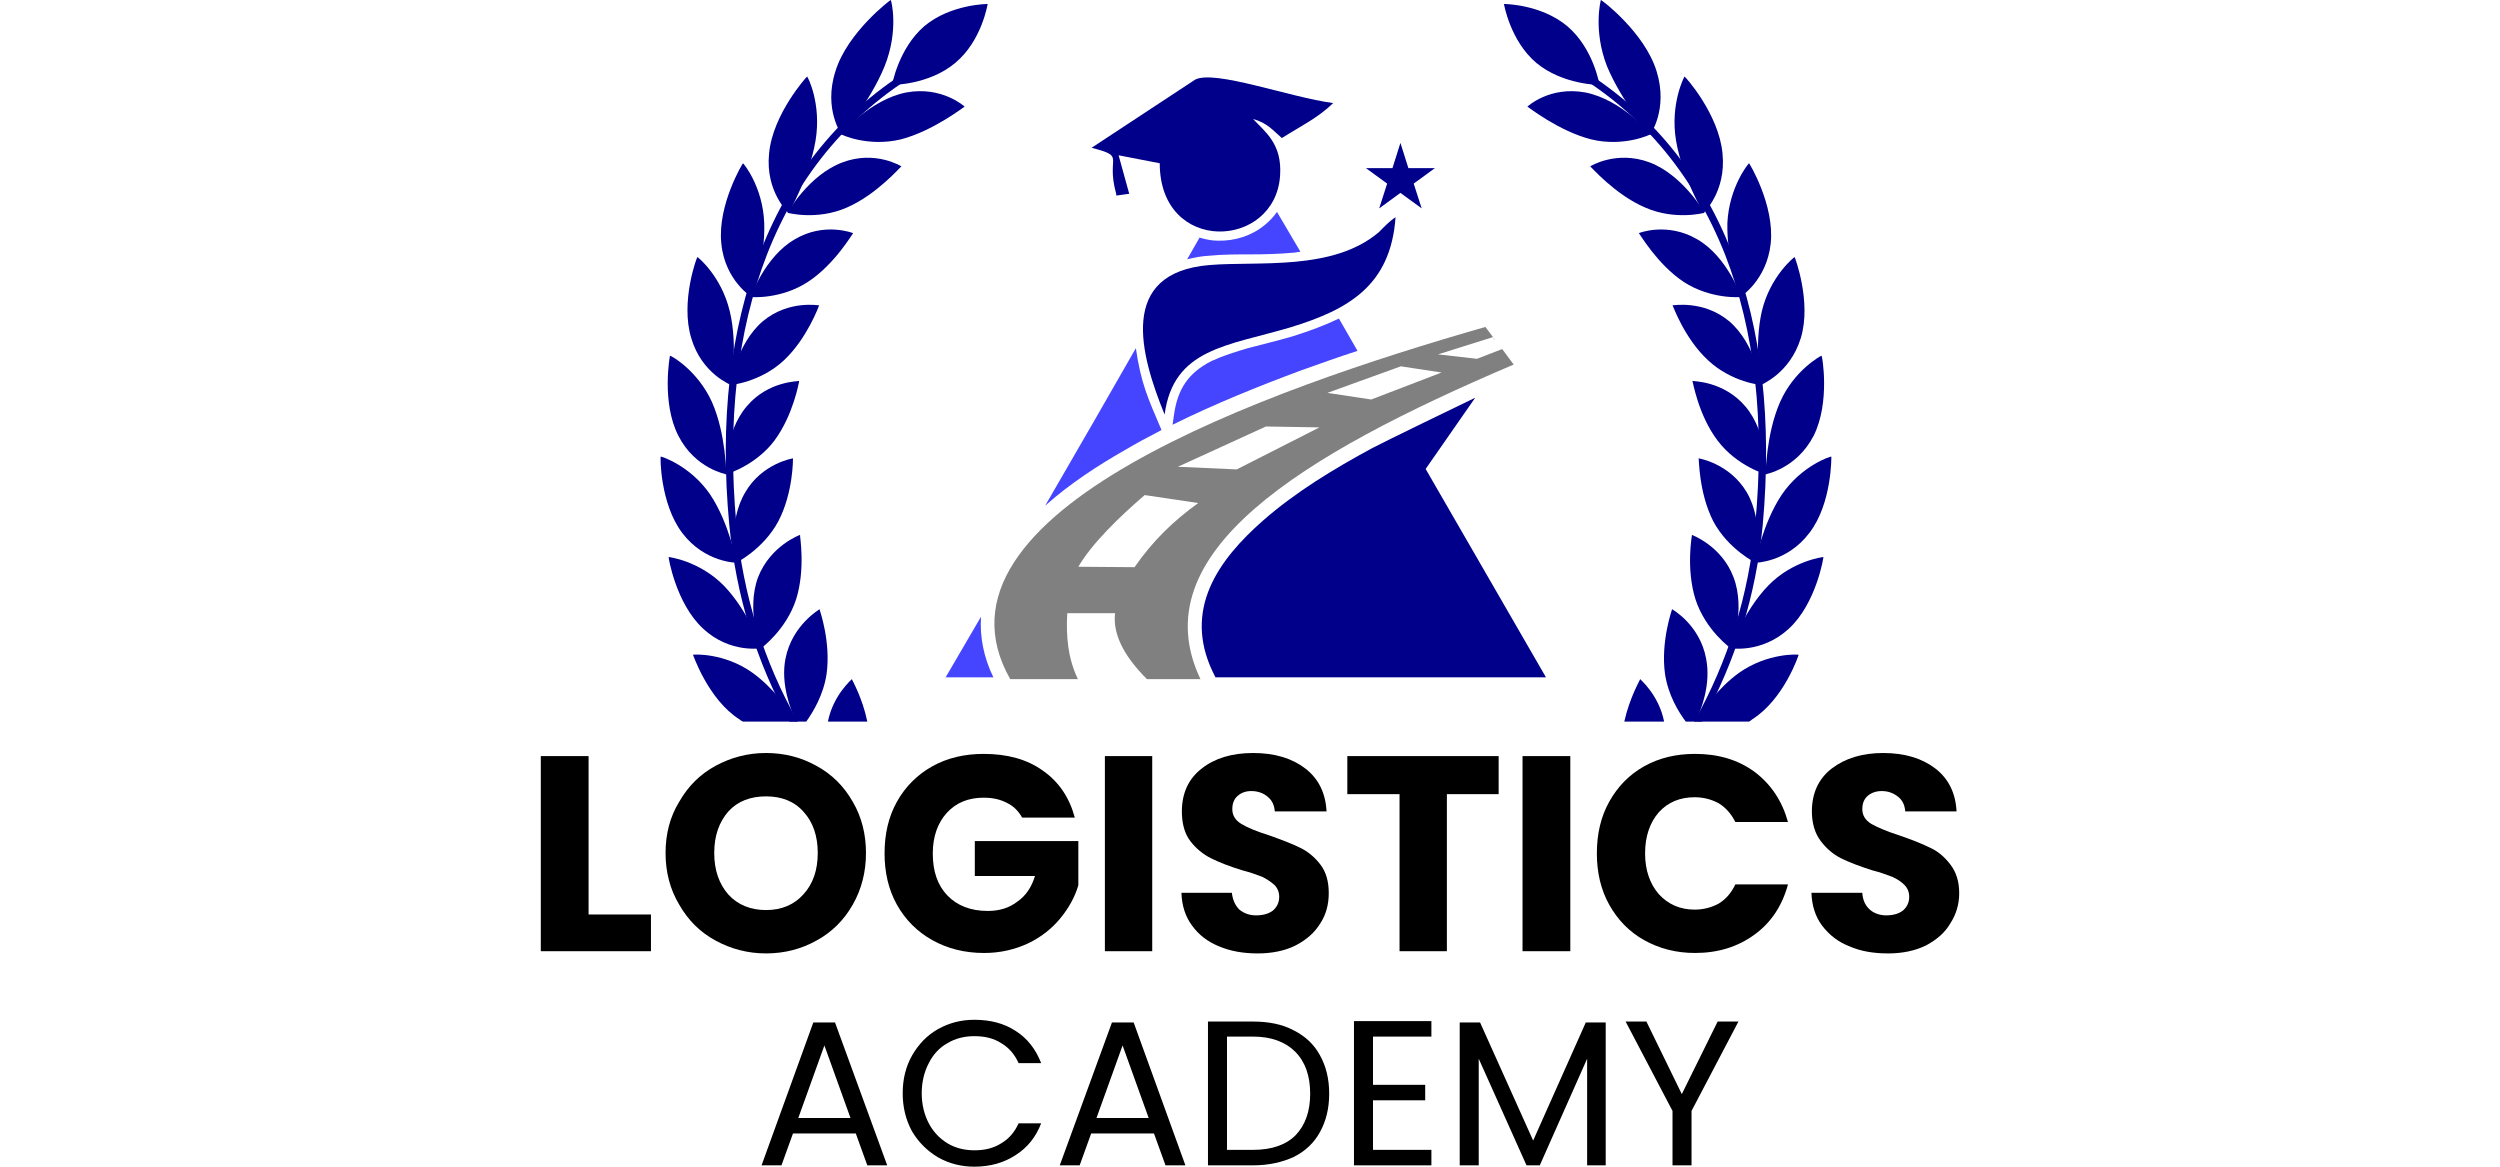<?xml version="1.0" encoding="UTF-8"?>
<!DOCTYPE svg PUBLIC "-//W3C//DTD SVG 1.1//EN" "http://www.w3.org/Graphics/SVG/1.1/DTD/svg11.dtd">
<!-- Creator: CorelDRAW -->
<svg xmlns="http://www.w3.org/2000/svg" xml:space="preserve" width="150px" height="70px" version="1.1" style="shape-rendering:geometricPrecision; text-rendering:geometricPrecision; image-rendering:optimizeQuality; fill-rule:evenodd; clip-rule:evenodd"
viewBox="0 0 32.06 26.37"
 xmlns:xlink="http://www.w3.org/1999/xlink"
 xmlns:xodm="http://www.corel.com/coreldraw/odm/2003">
 <defs>
  <style type="text/css">
   <![CDATA[
    .fil1 {fill:darkblue}
    .fil0 {fill:#4545FF}
    .fil2 {fill:gray}
    .fil4 {fill:black;fill-rule:nonzero}
    .fil3 {fill:darkblue;fill-rule:nonzero}
   ]]>
  </style>
 </defs>
 <g id="Layer_x0020_1">
  <g id="_1671441756000">
   <path class="fil0" d="M10.23 15.31l-1.08 0 0.8 -1.37c-0.03,0.45 0.06,0.92 0.28,1.37z"/>
   <path class="fil1" d="M21.12 8.99l-1.12 1.61 2.72 4.71 -6.78 0 -0.69 0 -0.06 -0.12c-0.68,-1.42 0.13,-2.54 1.13,-3.42 0.74,-0.65 1.62,-1.18 2.47,-1.64 0.24,-0.13 2.08,-1.02 2.33,-1.14z"/>
   <path class="fil0" d="M16.64 4.79l0.53 0.9c-0.05,0.01 -0.09,0.01 -0.14,0.02 -0.33,0.03 -0.66,0.04 -0.99,0.04 -0.31,0 -0.63,0 -0.93,0.03 -0.18,0.01 -0.34,0.04 -0.5,0.08l0.28 -0.49c0.13,0.04 0.27,0.07 0.41,0.07 0.39,0.01 0.77,-0.11 1.07,-0.36 0.11,-0.09 0.2,-0.19 0.27,-0.29zm1.4 2.41l0.42 0.73c-0.43,0.14 -0.85,0.29 -1.27,0.44 -0.97,0.36 -1.96,0.76 -2.91,1.23l0.03 -0.21c0.08,-0.59 0.32,-0.96 0.85,-1.23 0.26,-0.12 0.55,-0.21 0.82,-0.29 0.34,-0.09 0.68,-0.17 1.02,-0.27 0.38,-0.12 0.73,-0.25 1.04,-0.4zm-4.01 2.52c-0.29,0.15 -0.57,0.3 -0.84,0.46 -0.58,0.33 -1.23,0.75 -1.79,1.25l1.15 -1.99 0.9 -1.57c0.12,0.81 0.27,1.12 0.58,1.85z"/>
   <path class="fil2" d="M21.35 7.39l0.21 0.28 0 0.01 -0.04 -0.06 -1.24 0.39 0.88 0.1 0.57 -0.22 0.26 0.35c-4.84,2.06 -8.43,4.27 -7.08,7.11l-1.21 0c-0.57,-0.57 -0.77,-1.06 -0.72,-1.49l-1.08 0c-0.03,0.51 0.01,1.01 0.24,1.49l-1.53 0c-2.14,-3.77 5.82,-6.55 10.74,-7.96zm-7.7 3.8l1.21 0.18c-0.57,0.41 -1.03,0.86 -1.44,1.45l-1.27 -0.01c0.31,-0.53 0.93,-1.13 1.5,-1.62zm2.74 -1.55l-1.99 0.91 1.33 0.06 1.87 -0.95 -1.21 -0.02zm1.39 -0.76l1.66 -0.6 0.92 0.14 -1.59 0.61 -0.99 -0.15z"/>
   <g>
    <path class="fil1" d="M12.45 3.34c0.79,0.21 0.32,0.17 0.55,1.02 0,0.01 0.01,0.04 0.01,0.06l0.29 -0.04 -0.24 -0.87 0.93 0.18c0,2.07 2.61,1.95 2.72,0.28 0.05,-0.72 -0.34,-0.99 -0.61,-1.28 0.33,0.09 0.46,0.27 0.65,0.43 0.41,-0.26 0.81,-0.45 1.16,-0.79 -0.98,-0.13 -2.68,-0.76 -3.12,-0.53l-2.34 1.54z"/>
    <path class="fil1" d="M14.1 9.37c0.2,-1.5 1.43,-1.55 2.84,-1.97 1.31,-0.4 2.27,-0.94 2.38,-2.49 -0.14,0.09 -0.26,0.22 -0.38,0.34 -1.04,0.88 -2.71,0.65 -3.82,0.74 -2.09,0.17 -1.57,2.03 -1.02,3.38z"/>
   </g>
   <polygon class="fil1" points="19.43,3.23 19.61,3.8 20.21,3.8 19.73,4.15 19.91,4.71 19.43,4.36 18.95,4.71 19.13,4.15 18.65,3.8 19.25,3.8 "/>
   <g>
    <path class="fil3" d="M8.67 0.59c-0.59,0.51 -0.73,1.33 -0.73,1.33 0,0 0.84,0 1.43,-0.5 0.6,-0.5 0.73,-1.33 0.73,-1.33 0,0 -0.83,0 -1.43,0.5z"/>
    <path class="fil3" d="M6.49 16.31c0.12,-0.61 0.55,-0.96 0.54,-0.96 0,0.01 0.24,0.42 0.35,0.96l-0.89 0z"/>
    <path class="fil3" d="M6.46 15.23c-0.07,0.48 -0.31,0.87 -0.46,1.08l-0.23 0c-0.13,-0.28 -0.35,-0.86 -0.24,-1.42 0.15,-0.77 0.78,-1.12 0.77,-1.12 0,0.01 0.26,0.73 0.16,1.46z"/>
    <path class="fil3" d="M4.49 16.26c0.03,0.02 0.05,0.04 0.08,0.05l1.22 0c-0.17,-0.25 -0.53,-0.76 -1,-1.1 -0.64,-0.46 -1.34,-0.42 -1.35,-0.41 0,-0.01 0.34,1.01 1.05,1.46z"/>
    <path class="fil3" d="M5.77 13.55c-0.23,0.7 -0.8,1.11 -0.8,1.11 -0.01,0.01 -0.33,-0.88 -0.06,-1.61 0.28,-0.72 0.95,-0.96 0.95,-0.96 -0.01,0.01 0.13,0.76 -0.09,1.46z"/>
    <path class="fil3" d="M3.67 14.21c0.61,0.57 1.33,0.44 1.32,0.44 0,0 -0.3,-0.84 -0.85,-1.41 -0.56,-0.57 -1.25,-0.65 -1.25,-0.65 -0.01,-0.01 0.16,1.05 0.78,1.62z"/>
    <path class="fil3" d="M5.37 11.78c-0.34,0.64 -0.97,0.95 -0.97,0.95 -0.01,0 -0.18,-0.93 0.22,-1.6 0.38,-0.66 1.08,-0.77 1.08,-0.77 0,0 0.01,0.77 -0.33,1.42z"/>
    <path class="fil3" d="M3.2 12.05c0.51,0.67 1.23,0.67 1.23,0.67 -0.01,0 -0.16,-0.88 -0.6,-1.54 -0.45,-0.66 -1.12,-0.87 -1.12,-0.86 -0.01,-0.01 -0.02,1.06 0.49,1.73z"/>
    <path class="fil3" d="M5.28 9.96c-0.44,0.58 -1.11,0.77 -1.11,0.76 -0.01,0.01 -0.02,-0.94 0.48,-1.53 0.49,-0.59 1.2,-0.57 1.19,-0.58 0,0.01 -0.13,0.77 -0.56,1.35z"/>
    <path class="fil3" d="M3.11 9.85c0.38,0.75 1.09,0.87 1.08,0.87 0,0 0,-0.9 -0.32,-1.63 -0.33,-0.73 -0.94,-1.06 -0.95,-1.05 0,-0.01 -0.2,1.05 0.19,1.81z"/>
    <path class="fil3" d="M5.5 8.14c-0.53,0.5 -1.22,0.57 -1.22,0.56 -0.01,0.01 0.15,-0.94 0.74,-1.44 0.59,-0.49 1.27,-0.35 1.27,-0.36 0,0.01 -0.27,0.75 -0.79,1.24z"/>
    <path class="fil3" d="M3.4 7.64c0.24,0.82 0.91,1.06 0.91,1.07 -0.01,-0.01 0.15,-0.9 -0.04,-1.68 -0.19,-0.79 -0.72,-1.22 -0.73,-1.22 -0.01,-0.01 -0.39,1.01 -0.14,1.83z"/>
    <path class="fil3" d="M6.04 6.37c-0.61,0.4 -1.29,0.35 -1.29,0.34 -0.01,0.01 0.31,-0.91 0.99,-1.3 0.67,-0.4 1.32,-0.14 1.32,-0.14 -0.01,0 -0.41,0.7 -1.02,1.1z"/>
    <path class="fil3" d="M4.08 5.5c0.08,0.85 0.7,1.22 0.69,1.22 0,-0.01 0.31,-0.86 0.28,-1.68 -0.03,-0.82 -0.47,-1.35 -0.48,-1.35 0,-0.01 -0.58,0.94 -0.49,1.81z"/>
    <path class="fil3" d="M6.92 4.69c-0.68,0.3 -1.34,0.12 -1.34,0.12 -0.01,0 0.48,-0.86 1.24,-1.14 0.74,-0.28 1.33,0.09 1.33,0.09 -0.01,0 -0.56,0.64 -1.23,0.93z"/>
    <path class="fil3" d="M5.16 3.47c-0.09,0.87 0.45,1.35 0.44,1.35 0,-0.01 0.47,-0.81 0.61,-1.64 0.14,-0.84 -0.18,-1.45 -0.19,-1.45 0,-0.01 -0.78,0.85 -0.86,1.74z"/>
    <path class="fil3" d="M8.14 3.15c-0.75,0.18 -1.36,-0.11 -1.36,-0.12 -0.01,0.01 0.66,-0.78 1.48,-0.94 0.81,-0.15 1.32,0.32 1.32,0.32 -0.01,0 -0.71,0.55 -1.44,0.74z"/>
    <path class="fil3" d="M6.66 1.61c-0.28,0.87 0.15,1.44 0.14,1.44 0,-0.01 0.64,-0.74 0.97,-1.55 0.33,-0.82 0.15,-1.5 0.14,-1.5 0,-0.01 -0.98,0.73 -1.25,1.61z"/>
    <path class="fil3" d="M5.81 16.31c-0.77,-1.35 -1.24,-2.87 -1.39,-4.46 -0.21,-2.32 0.02,-4.37 0.69,-6.09 0.72,-1.85 1.94,-3.28 3.61,-4.23l-0.08 -0.14c-1.71,0.97 -2.95,2.42 -3.68,4.31 -0.68,1.75 -0.92,3.82 -0.7,6.16 0.15,1.59 0.61,3.1 1.36,4.45l0.19 0z"/>
   </g>
   <g>
    <path class="fil3" d="M23.2 0.59c0.6,0.51 0.73,1.33 0.73,1.33 0,0 -0.83,0 -1.43,-0.5 -0.59,-0.5 -0.73,-1.33 -0.73,-1.33 0,0 0.83,0 1.43,0.5z"/>
    <path class="fil3" d="M25.39 16.31c-0.12,-0.61 -0.55,-0.96 -0.54,-0.96 0,0.01 -0.24,0.42 -0.36,0.96l0.9 0z"/>
    <path class="fil3" d="M25.41 15.23c0.07,0.48 0.31,0.87 0.47,1.08l0.22 0c0.14,-0.28 0.35,-0.86 0.24,-1.42 -0.14,-0.77 -0.77,-1.12 -0.77,-1.12 0,0.01 -0.26,0.73 -0.16,1.46z"/>
    <path class="fil3" d="M27.38 16.26c-0.02,0.02 -0.05,0.04 -0.07,0.05l-1.22 0c0.16,-0.25 0.52,-0.76 0.99,-1.1 0.65,-0.46 1.35,-0.42 1.35,-0.41 0.01,-0.01 -0.33,1.01 -1.05,1.46z"/>
    <path class="fil3" d="M26.1 13.55c0.23,0.7 0.8,1.11 0.81,1.11 0,0.01 0.33,-0.88 0.05,-1.61 -0.27,-0.72 -0.95,-0.96 -0.94,-0.96 0,0.01 -0.14,0.76 0.08,1.46z"/>
    <path class="fil3" d="M28.21 14.21c-0.62,0.57 -1.33,0.44 -1.33,0.44 0.01,0 0.31,-0.84 0.86,-1.41 0.55,-0.57 1.25,-0.65 1.25,-0.65 0.01,-0.01 -0.16,1.05 -0.78,1.62z"/>
    <path class="fil3" d="M26.5 11.78c0.34,0.64 0.97,0.95 0.98,0.95 0,0 0.17,-0.93 -0.22,-1.6 -0.39,-0.66 -1.09,-0.77 -1.09,-0.77 0.01,0 0,0.77 0.33,1.42z"/>
    <path class="fil3" d="M28.67 12.05c-0.51,0.67 -1.23,0.67 -1.22,0.67 0,0 0.16,-0.88 0.6,-1.54 0.45,-0.66 1.11,-0.87 1.12,-0.86 0,-0.01 0.02,1.06 -0.5,1.73z"/>
    <path class="fil3" d="M26.6 9.96c0.44,0.58 1.1,0.77 1.11,0.76 0,0.01 0.02,-0.94 -0.48,-1.53 -0.5,-0.59 -1.2,-0.57 -1.2,-0.58 0.01,0.01 0.13,0.77 0.57,1.35z"/>
    <path class="fil3" d="M28.77 9.85c-0.39,0.75 -1.09,0.87 -1.09,0.87 0.01,0 0.01,-0.9 0.33,-1.63 0.32,-0.73 0.94,-1.06 0.94,-1.05 0.01,-0.01 0.2,1.05 -0.18,1.81z"/>
    <path class="fil3" d="M26.38 8.14c0.53,0.5 1.21,0.57 1.22,0.56 0,0.01 -0.15,-0.94 -0.74,-1.44 -0.59,-0.49 -1.28,-0.35 -1.28,-0.36 0.01,0.01 0.27,0.75 0.8,1.24z"/>
    <path class="fil3" d="M28.48 7.64c-0.25,0.82 -0.92,1.06 -0.91,1.07 0,-0.01 -0.15,-0.9 0.03,-1.68 0.19,-0.79 0.73,-1.22 0.74,-1.22 0,-0.01 0.39,1.01 0.14,1.83z"/>
    <path class="fil3" d="M25.83 6.37c0.61,0.4 1.3,0.35 1.3,0.34 0.01,0.01 -0.31,-0.91 -0.99,-1.3 -0.68,-0.4 -1.33,-0.14 -1.32,-0.14 0.01,0 0.41,0.7 1.01,1.1z"/>
    <path class="fil3" d="M27.8 5.5c-0.09,0.85 -0.7,1.22 -0.7,1.22 0.01,-0.01 -0.3,-0.86 -0.28,-1.68 0.04,-0.82 0.48,-1.35 0.49,-1.35 0,-0.01 0.58,0.94 0.49,1.81z"/>
    <path class="fil3" d="M24.96 4.69c0.68,0.3 1.34,0.12 1.34,0.12 0.01,0 -0.49,-0.86 -1.24,-1.14 -0.75,-0.28 -1.34,0.09 -1.34,0.09 0.01,0 0.56,0.64 1.24,0.93z"/>
    <path class="fil3" d="M26.71 3.47c0.09,0.87 -0.44,1.35 -0.43,1.35 0,-0.01 -0.48,-0.81 -0.62,-1.64 -0.14,-0.84 0.19,-1.45 0.19,-1.45 0.01,-0.01 0.78,0.85 0.86,1.74z"/>
    <path class="fil3" d="M23.74 3.15c0.74,0.18 1.35,-0.11 1.35,-0.12 0.01,0.01 -0.66,-0.78 -1.48,-0.94 -0.81,-0.15 -1.31,0.32 -1.31,0.32 0.01,0 0.7,0.55 1.44,0.74z"/>
    <path class="fil3" d="M25.22 1.61c0.27,0.87 -0.15,1.44 -0.15,1.44 0,-0.01 -0.63,-0.74 -0.97,-1.55 -0.32,-0.82 -0.14,-1.5 -0.14,-1.5 0.01,-0.01 0.99,0.73 1.26,1.61z"/>
    <path class="fil3" d="M26.07 16.31c0.76,-1.35 1.24,-2.87 1.38,-4.46 0.22,-2.32 -0.01,-4.37 -0.68,-6.09 -0.73,-1.85 -1.94,-3.28 -3.62,-4.23l0.08 -0.14c1.71,0.97 2.95,2.42 3.69,4.31 0.68,1.75 0.91,3.82 0.7,6.16 -0.15,1.59 -0.62,3.1 -1.37,4.45l-0.18 0z"/>
   </g>
   <polygon class="fil4" points="1.08,20.67 2.49,20.67 2.49,21.5 0,21.5 0,17.09 1.08,17.09 "/>
   <path id="_1" class="fil4" d="M5.09 21.55c-0.41,0 -0.79,-0.1 -1.14,-0.29 -0.35,-0.19 -0.62,-0.46 -0.82,-0.81 -0.21,-0.35 -0.31,-0.74 -0.31,-1.17 0,-0.43 0.1,-0.82 0.31,-1.16 0.2,-0.35 0.47,-0.62 0.82,-0.81 0.35,-0.19 0.73,-0.29 1.14,-0.29 0.42,0 0.8,0.1 1.14,0.29 0.35,0.19 0.62,0.46 0.82,0.81 0.2,0.34 0.3,0.73 0.3,1.16 0,0.43 -0.1,0.82 -0.3,1.17 -0.2,0.35 -0.47,0.62 -0.82,0.81 -0.34,0.19 -0.72,0.29 -1.14,0.29zm0 -0.98c0.35,0 0.64,-0.12 0.85,-0.36 0.21,-0.23 0.32,-0.54 0.32,-0.93 0,-0.39 -0.11,-0.7 -0.32,-0.93 -0.21,-0.24 -0.5,-0.35 -0.85,-0.35 -0.35,0 -0.64,0.11 -0.85,0.34 -0.21,0.24 -0.32,0.55 -0.32,0.94 0,0.39 0.11,0.7 0.32,0.94 0.21,0.23 0.5,0.35 0.85,0.35z"/>
   <path id="_2" class="fil4" d="M10.88 18.48c-0.08,-0.14 -0.19,-0.26 -0.34,-0.33 -0.15,-0.08 -0.32,-0.12 -0.53,-0.12 -0.34,0 -0.62,0.11 -0.83,0.34 -0.21,0.23 -0.32,0.54 -0.32,0.92 0,0.41 0.11,0.72 0.33,0.95 0.22,0.23 0.53,0.35 0.91,0.35 0.27,0 0.49,-0.07 0.67,-0.21 0.19,-0.13 0.32,-0.32 0.4,-0.58l-1.36 0 0 -0.79 2.34 0 0 1c-0.08,0.27 -0.22,0.52 -0.41,0.75 -0.19,0.23 -0.43,0.42 -0.72,0.56 -0.3,0.14 -0.63,0.22 -1,0.22 -0.44,0 -0.83,-0.1 -1.17,-0.29 -0.34,-0.19 -0.61,-0.46 -0.8,-0.8 -0.19,-0.34 -0.28,-0.73 -0.28,-1.16 0,-0.44 0.09,-0.83 0.28,-1.17 0.19,-0.34 0.46,-0.61 0.8,-0.8 0.34,-0.19 0.73,-0.28 1.16,-0.28 0.53,0 0.98,0.12 1.34,0.38 0.36,0.25 0.6,0.61 0.72,1.06l-1.19 0z"/>
   <polygon id="_3" class="fil4" points="13.82,17.09 13.82,21.5 12.75,21.5 12.75,17.09 "/>
   <path id="_4" class="fil4" d="M16.2 21.55c-0.32,0 -0.61,-0.05 -0.87,-0.16 -0.25,-0.1 -0.46,-0.26 -0.61,-0.47 -0.15,-0.2 -0.23,-0.45 -0.24,-0.74l1.14 0c0.02,0.17 0.08,0.29 0.17,0.38 0.1,0.08 0.22,0.13 0.38,0.13 0.16,0 0.29,-0.04 0.38,-0.11 0.09,-0.08 0.14,-0.18 0.14,-0.31 0,-0.11 -0.04,-0.2 -0.11,-0.27 -0.08,-0.07 -0.17,-0.13 -0.27,-0.18 -0.11,-0.04 -0.26,-0.1 -0.46,-0.15 -0.29,-0.09 -0.52,-0.18 -0.7,-0.27 -0.18,-0.09 -0.34,-0.22 -0.47,-0.39 -0.13,-0.17 -0.19,-0.4 -0.19,-0.67 0,-0.41 0.15,-0.74 0.45,-0.97 0.29,-0.23 0.68,-0.35 1.16,-0.35 0.49,0 0.88,0.12 1.18,0.35 0.3,0.23 0.46,0.56 0.48,0.97l-1.17 0c-0.01,-0.14 -0.06,-0.25 -0.16,-0.33 -0.09,-0.08 -0.22,-0.13 -0.37,-0.13 -0.13,0 -0.23,0.04 -0.31,0.11 -0.08,0.07 -0.12,0.17 -0.12,0.3 0,0.14 0.07,0.25 0.2,0.33 0.13,0.08 0.34,0.17 0.63,0.26 0.28,0.1 0.52,0.19 0.7,0.28 0.17,0.08 0.33,0.21 0.46,0.38 0.13,0.17 0.19,0.38 0.19,0.65 0,0.25 -0.06,0.48 -0.19,0.68 -0.13,0.21 -0.31,0.37 -0.56,0.5 -0.24,0.12 -0.53,0.18 -0.86,0.18z"/>
   <polygon id="_5" class="fil4" points="21.65,17.09 21.65,17.95 20.48,17.95 20.48,21.5 19.41,21.5 19.41,17.95 18.23,17.95 18.23,17.09 "/>
   <polygon id="_6" class="fil4" points="23.27,17.09 23.27,21.5 22.19,21.5 22.19,17.09 "/>
   <path id="_7" class="fil4" d="M23.87 19.29c0,-0.44 0.09,-0.83 0.28,-1.17 0.19,-0.34 0.45,-0.61 0.79,-0.8 0.34,-0.19 0.72,-0.28 1.15,-0.28 0.52,0 0.97,0.13 1.35,0.41 0.37,0.28 0.62,0.66 0.75,1.13l-1.19 0c-0.09,-0.18 -0.21,-0.32 -0.37,-0.42 -0.16,-0.09 -0.35,-0.14 -0.55,-0.14 -0.33,0 -0.6,0.11 -0.81,0.34 -0.2,0.23 -0.31,0.54 -0.31,0.93 0,0.38 0.11,0.69 0.31,0.92 0.21,0.23 0.48,0.35 0.81,0.35 0.2,0 0.39,-0.05 0.55,-0.14 0.16,-0.1 0.28,-0.24 0.37,-0.43l1.19 0c-0.13,0.48 -0.38,0.86 -0.75,1.13 -0.38,0.28 -0.83,0.42 -1.35,0.42 -0.43,0 -0.81,-0.1 -1.15,-0.29 -0.34,-0.19 -0.6,-0.46 -0.79,-0.8 -0.19,-0.34 -0.28,-0.73 -0.28,-1.16z"/>
   <path id="_8" class="fil4" d="M30.45 21.55c-0.33,0 -0.62,-0.05 -0.87,-0.16 -0.26,-0.1 -0.46,-0.26 -0.62,-0.47 -0.15,-0.2 -0.23,-0.45 -0.24,-0.74l1.15 0c0.01,0.17 0.07,0.29 0.17,0.38 0.09,0.08 0.22,0.13 0.37,0.13 0.16,0 0.29,-0.04 0.38,-0.11 0.09,-0.08 0.14,-0.18 0.14,-0.31 0,-0.11 -0.04,-0.2 -0.11,-0.27 -0.07,-0.07 -0.16,-0.13 -0.27,-0.18 -0.11,-0.04 -0.26,-0.1 -0.46,-0.15 -0.28,-0.09 -0.52,-0.18 -0.7,-0.27 -0.18,-0.09 -0.33,-0.22 -0.46,-0.39 -0.13,-0.17 -0.2,-0.4 -0.2,-0.67 0,-0.41 0.15,-0.74 0.45,-0.97 0.3,-0.23 0.69,-0.35 1.16,-0.35 0.49,0 0.88,0.12 1.18,0.35 0.3,0.23 0.46,0.56 0.48,0.97l-1.16 0c-0.01,-0.14 -0.06,-0.25 -0.16,-0.33 -0.1,-0.08 -0.22,-0.13 -0.37,-0.13 -0.13,0 -0.24,0.04 -0.32,0.11 -0.08,0.07 -0.12,0.17 -0.12,0.3 0,0.14 0.07,0.25 0.2,0.33 0.14,0.08 0.35,0.17 0.63,0.26 0.29,0.1 0.52,0.19 0.7,0.28 0.18,0.08 0.33,0.21 0.46,0.38 0.13,0.17 0.2,0.38 0.2,0.65 0,0.25 -0.07,0.48 -0.2,0.68 -0.12,0.21 -0.31,0.37 -0.55,0.5 -0.25,0.12 -0.53,0.18 -0.86,0.18z"/>
   <path class="fil4" d="M7.12 25.62l-1.42 0 -0.26 0.72 -0.45 0 1.17 -3.23 0.49 0 1.18 3.23 -0.45 0 -0.26 -0.72zm-0.12 -0.35l-0.59 -1.64 -0.59 1.64 1.18 0z"/>
   <path id="_1_0" class="fil4" d="M8.18 24.71c0,-0.32 0.07,-0.6 0.21,-0.85 0.15,-0.26 0.34,-0.46 0.59,-0.6 0.25,-0.14 0.52,-0.21 0.82,-0.21 0.36,0 0.67,0.08 0.93,0.25 0.27,0.17 0.46,0.42 0.58,0.73l-0.51 0c-0.09,-0.2 -0.22,-0.35 -0.39,-0.45 -0.17,-0.11 -0.37,-0.16 -0.61,-0.16 -0.22,0 -0.43,0.05 -0.61,0.16 -0.18,0.1 -0.32,0.25 -0.42,0.45 -0.1,0.19 -0.16,0.42 -0.16,0.68 0,0.26 0.06,0.49 0.16,0.68 0.1,0.19 0.24,0.34 0.42,0.45 0.18,0.11 0.39,0.16 0.61,0.16 0.24,0 0.44,-0.05 0.61,-0.16 0.17,-0.1 0.3,-0.25 0.39,-0.45l0.51 0c-0.12,0.31 -0.31,0.55 -0.58,0.72 -0.26,0.17 -0.57,0.26 -0.93,0.26 -0.3,0 -0.57,-0.07 -0.82,-0.21 -0.25,-0.15 -0.44,-0.34 -0.59,-0.59 -0.14,-0.26 -0.21,-0.54 -0.21,-0.86z"/>
   <path id="_2_1" class="fil4" d="M13.86 25.62l-1.42 0 -0.26 0.72 -0.45 0 1.18 -3.23 0.49 0 1.17 3.23 -0.45 0 -0.26 -0.72zm-0.12 -0.35l-0.59 -1.64 -0.59 1.64 1.18 0z"/>
   <path id="_3_2" class="fil4" d="M16.1 23.09c0.35,0 0.66,0.06 0.92,0.2 0.26,0.13 0.46,0.32 0.59,0.56 0.14,0.25 0.21,0.54 0.21,0.87 0,0.33 -0.07,0.62 -0.21,0.87 -0.13,0.24 -0.33,0.43 -0.59,0.56 -0.26,0.12 -0.57,0.19 -0.92,0.19l-1.02 0 0 -3.25 1.02 0zm0 2.9c0.42,0 0.74,-0.11 0.96,-0.33 0.22,-0.23 0.33,-0.54 0.33,-0.94 0,-0.4 -0.11,-0.72 -0.34,-0.95 -0.22,-0.22 -0.54,-0.34 -0.95,-0.34l-0.59 0 0 2.56 0.59 0z"/>
   <polygon id="_4_3" class="fil4" points="18.81,23.43 18.81,24.52 19.99,24.52 19.99,24.87 18.81,24.87 18.81,25.99 20.13,25.99 20.13,26.34 18.38,26.34 18.38,23.08 20.13,23.08 20.13,23.43 "/>
   <polygon id="_5_4" class="fil4" points="24.07,23.11 24.07,26.34 23.65,26.34 23.65,23.93 22.58,26.34 22.28,26.34 21.2,23.93 21.2,26.34 20.77,26.34 20.77,23.11 21.23,23.11 22.43,25.78 23.62,23.11 "/>
   <polygon id="_6_5" class="fil4" points="27.07,23.09 26.01,25.11 26.01,26.34 25.58,26.34 25.58,25.11 24.52,23.09 24.99,23.09 25.79,24.73 26.6,23.09 "/>
  </g>
 </g>
</svg>
